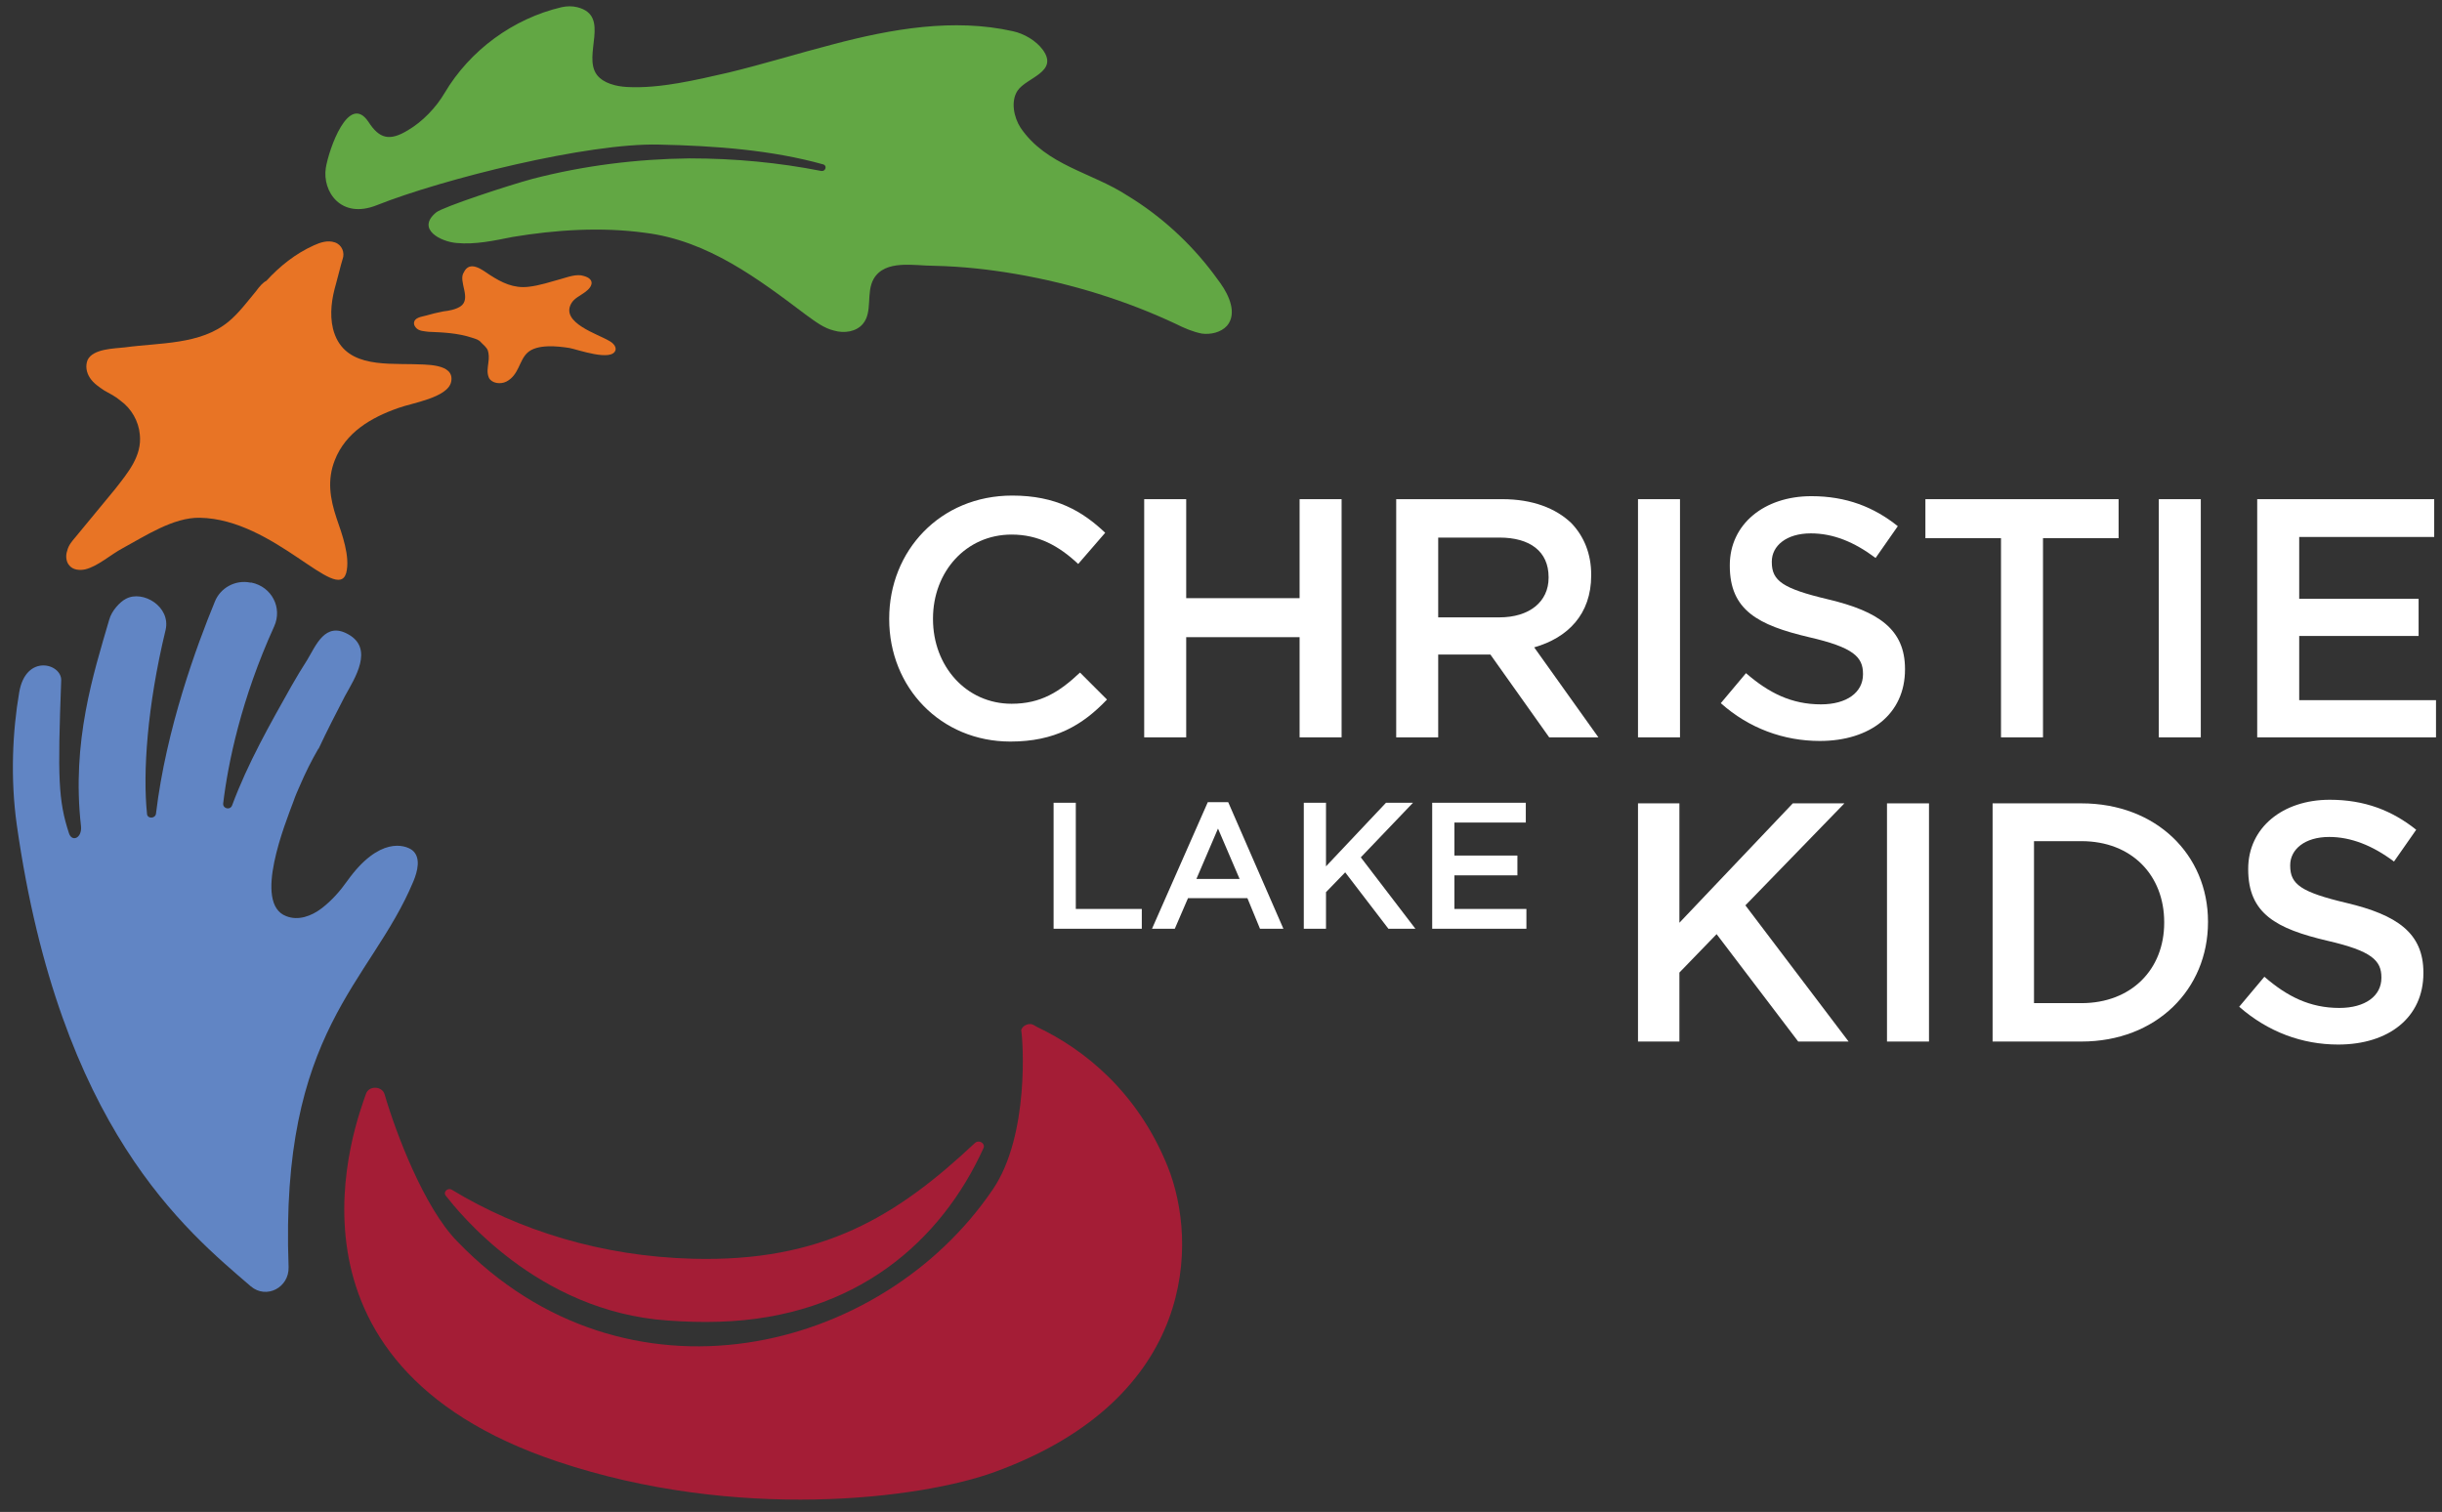 <?xml version="1.0" encoding="utf-8"?>
<!-- Generator: Adobe Illustrator 27.8.0, SVG Export Plug-In . SVG Version: 6.00 Build 0)  -->
<svg version="1.1" id="Layer_1" xmlns="http://www.w3.org/2000/svg" xmlns:xlink="http://www.w3.org/1999/xlink" x="0px" y="0px"
	 viewBox="0 0 407 252" style="enable-background:new 0 0 407 252;" xml:space="preserve">
<rect x="0" y="0" width="407" height="252" fill="#333333" stroke="none"/>
<style type="text/css">
	.st0{clip-path:url(#SVGID_00000176008391289245828810000014312269820926703038_);fill:#62A744;}
	.st1{clip-path:url(#SVGID_00000176008391289245828810000014312269820926703038_);fill:#E87425;}
	.st2{clip-path:url(#SVGID_00000176008391289245828810000014312269820926703038_);fill:#A41D36;}
	.st3{clip-path:url(#SVGID_00000176008391289245828810000014312269820926703038_);fill:#6185C4;}
	.st4{clip-path:url(#SVGID_00000176008391289245828810000014312269820926703038_);fill:#FFFFFF;}
	.st5{fill:#FFFFFF;}
	.st6{clip-path:url(#SVGID_00000013154207789283279420000014172977879917804222_);fill:#FFFFFF;}
	.st7{clip-path:url(#SVGID_00000037666256428551448220000002264076882935865240_);fill:#FFFFFF;}
	.st8{clip-path:url(#SVGID_00000143581021282447709690000002185611229109454783_);fill:#FFFFFF;}
</style>
<g>
	<defs>
		<rect id="SVGID_1_" x="-192" y="-151" width="792" height="612"/>
	</defs>
	<clipPath id="SVGID_00000014610659029051766470000004665661853028526782_">
		<use xlink:href="#SVGID_1_"  style="overflow:visible;"/>
	</clipPath>
	<path style="clip-path:url(#SVGID_00000014610659029051766470000004665661853028526782_);fill:#62A744;" d="M170.1,21.3
		c-1.1-1.7-1.7-4.4-0.5-6.2c1.5-2.2,6.9-3.1,4.2-6.8c-1.1-1.5-3.1-2.7-5-3.1C159,3,148.6,4.8,138.8,7.4c-5.8,1.5-11.6,3.3-17.4,4.7
		c-5.3,1.2-11.4,2.7-16.9,2.4c-1.8-0.1-3.9-0.6-5-2c-2.5-3.3,2.4-9.9-3.3-11.3c-0.8-0.2-1.7-0.2-2.6,0c-8.1,1.9-15.3,7.2-19.5,14.3
		c-1.4,2.4-3.7,4.8-6.1,6.2c-3.1,1.9-4.8,1.4-6.6-1.4c-3.3-4.9-6.6,4.6-7.1,7.7c-0.6,3.9,2.5,8.6,8.5,6.2
		c11.1-4.4,35.2-10.4,47-10.1c9.4,0.2,18.8,0.9,27.4,3.3c0.7,0.2,0.4,1.2-0.3,1.1c-7.1-1.4-14.4-2.1-22-2.1
		c-8.8,0.1-17.6,1.2-26.1,3.4c-4.1,1.1-15,4.7-16.1,5.6c-3.4,2.8,0.8,4.9,3.4,5.1c3.1,0.3,6.3-0.4,9.3-1c7.2-1.2,14.8-1.7,22.1-0.7
		c10.5,1.3,18.9,7.7,27,13.8c1.4,1,2.8,2.1,4.5,2.5c1.7,0.5,3.7,0.2,4.8-1.1c1.7-2,0.5-5.2,1.8-7.5c1.9-3.3,6.8-2.2,10-2.2
		c4.7,0.1,9.3,0.6,13.9,1.4c9.2,1.6,18.2,4.4,26.5,8.3c1.4,0.7,2.8,1.3,4.3,1.6c1.5,0.2,3.2-0.2,4.2-1.3c1.7-2,0.4-5-1.1-7.1
		c-0.4-0.5-0.7-1-1.1-1.5c-3.9-5.2-8.8-9.7-14.4-13.1C181.9,28.7,174.4,27.6,170.1,21.3"/>
	<path style="clip-path:url(#SVGID_00000014610659029051766470000004665661853028526782_);fill:#E87425;" d="M42.7,48.5
		c-1.5,1.8-2.9,3.7-4.6,5.1c-4.7,3.9-11.5,3.5-17.3,4.3c-1.7,0.2-5.3,0.2-6.2,2.1c-0.4,1-0.2,2.1,0.4,3c0.6,0.9,1.5,1.5,2.4,2.1
		c0.9,0.5,1.9,1,2.7,1.7c1.8,1.3,3,3.4,3.2,5.6c0.4,3.6-2,6.4-4.1,9.1c-2.2,2.7-4.4,5.3-6.6,8c-0.6,0.7-1.2,1.4-1.4,2.3
		c-0.3,0.8-0.2,1.9,0.4,2.5c0.6,0.7,1.7,0.8,2.6,0.6c2.1-0.5,4.3-2.5,6.2-3.5c3.7-2,8.5-5.2,12.9-5.1c12.4,0.2,22.9,14.4,24.4,9.2
		c0.7-2.7-0.7-6.5-1.6-9.1c-1.1-3.3-1.6-6.4-0.3-9.7c1.8-4.6,6-7.1,10.6-8.7c2.1-0.8,8.3-1.7,8.8-4.4c0.6-3.1-4.5-2.8-6.4-2.9
		c-5.2-0.1-11.7,0.4-13.3-5.9c-0.6-2.5-0.2-5.1,0.5-7.5c0.4-1.4,0.7-2.8,1.1-4.1c0.4-1.1-0.1-2.4-1.3-2.8c-1.2-0.4-2.4,0-3.5,0.5
		c-3.1,1.4-5.7,3.5-7.9,5.9C43.8,47.1,43.2,47.8,42.7,48.5"/>
	<path style="clip-path:url(#SVGID_00000014610659029051766470000004665661853028526782_);fill:#E87425;" d="M76.7,51.1
		c-0.8,0.5-1.9,0.7-2.8,0.8c-1,0.2-1.9,0.4-2.9,0.7c-0.7,0.2-2,0.3-2,1.3c0,0.3,0.2,0.6,0.4,0.8c0.5,0.5,1.3,0.5,2,0.6
		c2.4,0.1,4.9,0.2,7.3,1c0.6,0.2,1.1,0.3,1.5,0.8c0.4,0.4,0.9,0.8,1.1,1.3c0.2,0.6,0.2,1.3,0.1,2c-0.1,0.9-0.3,1.7,0.1,2.6
		c0.5,0.9,1.9,1.1,2.9,0.6c2.1-1.1,2.1-3.5,3.5-4.8c1.6-1.5,5.1-1.1,7-0.8c1.2,0.2,7.2,2.4,7.7,0.3c0.1-0.6-0.5-1.2-1.1-1.5
		c-1.8-1.1-8.1-3-6.3-6.2c0.5-0.9,1.5-1.3,2.3-1.9c1.4-1,1.6-2.2-0.2-2.7c-1.2-0.4-2.7,0.2-3.8,0.5c-1.8,0.5-3.6,1.1-5.4,1.3
		c-2.5,0.3-4.5-0.7-6.5-2c-1.2-0.8-3.3-2.5-4.3-0.4C76.3,46.9,78.7,49.8,76.7,51.1"/>
	<path style="clip-path:url(#SVGID_00000014610659029051766470000004665661853028526782_);fill:#A41D36;" d="M111.3,220.1
		c2.8,0.2,5.7,0.3,8.6,0.2c22.8-0.7,37-13.5,44-28.9c0.4-0.8-0.7-1.5-1.4-0.9c-13,12.2-25.4,19.9-47.1,19.3
		c-15.1-0.4-28.9-4.7-40.1-11.5c-0.7-0.4-1.5,0.4-1,1C76.2,201.7,89.4,218.6,111.3,220.1"/>
	<path style="clip-path:url(#SVGID_00000014610659029051766470000004665661853028526782_);fill:#A41D36;" d="M64.1,182.4
		c-0.4-1.4-2.6-1.5-3.1-0.1c0,0,0,0,0,0c-1.5,4.4-17.4,44.8,31.9,61.3c29.8,10,60.5,6.3,73,1.7c33.6-12.3,33.8-38.3,28.7-50.9
		c-5-12.4-13.9-19.5-21.7-23.2c-0.4-0.2-0.6-0.4-1-0.5c-0.7-0.1-1.5,0.3-1.7,1c0.3,1.6,1.4,17.5-4.7,26.5
		c-18.6,27.5-61.2,37.9-89.3,8.7C70.7,201.3,66,188.9,64.1,182.4"/>
	<path style="clip-path:url(#SVGID_00000014610659029051766470000004665661853028526782_);fill:#6185C4;" d="M68.9,146.9
		c0.7-1.7,1.3-4-0.2-5.2c-1.2-0.9-5.5-2.3-10.8,5.1c-1.2,1.7-2.6,3.3-4.3,4.6c-1.7,1.3-3.9,2.1-5.9,1.3c-5.6-2.1-0.1-15.6,1.2-19.1
		c0.3-0.9,0.7-1.8,1.1-2.7c0.9-2.1,1.9-4.1,3-6c0,0,0-0.1,0.1-0.1c1.4-3,2.9-5.9,4.4-8.8c1.6-2.9,4.9-7.9,0.5-10.3
		c-3.8-2.1-5.3,1.8-6.8,4.3c-0.9,1.4-1.8,2.9-2.6,4.3c-3.6,6.4-7.3,12.9-9.9,19.9c-0.3,0.9-1.6,0.6-1.5-0.3c0.8-6.7,3-17.4,8.5-29.5
		c1.4-3.1-0.4-6.6-3.8-7.3c-0.1,0-0.1,0-0.2,0c-2.5-0.5-5,0.9-5.9,3.2c-3,7.3-8.1,21.1-9.8,35.3c-0.1,0.9-1.5,0.9-1.5,0
		c-0.7-6.7,0-17.8,3.1-30.6c0.9-3.9-3.8-6.7-6.6-5.2c-1,0.5-2.4,2-2.8,3.5c-2.6,8.9-6.3,20.3-4.7,34.4c0.2,2-1.5,2.7-2,1.2
		c-1.8-5.5-1.9-9.3-1.3-25.5c0.1-2.8-5.9-4.5-7,2c-1.1,6.4-1.5,14.3-0.4,22.1c7.2,50.6,28.2,67.6,39,76.9c2.6,2.2,6.4,0.2,6.3-3.2
		C46.6,171.6,61.8,163.9,68.9,146.9"/>
	<path style="clip-path:url(#SVGID_00000014610659029051766470000004665661853028526782_);fill:#FFFFFF;" d="M148.2,103.2v-0.1
		c0-11.3,8.5-20.5,20.5-20.5c7.3,0,11.7,2.6,15.5,6.2l-4.5,5.2c-3.2-3-6.6-4.9-11.1-4.9c-7.6,0-13.1,6.2-13.1,14v0.1
		c0,7.8,5.5,14.1,13.1,14.1c4.9,0,8-2,11.4-5.2l4.5,4.5c-4.1,4.3-8.7,7-16.1,7C156.8,123.6,148.2,114.6,148.2,103.2"/>
</g>
<polygon class="st5" points="190.7,83.2 197.7,83.2 197.7,99.7 216.6,99.7 216.6,83.2 223.6,83.2 223.6,122.9 216.6,122.9 
	216.6,106.2 197.7,106.2 197.7,122.9 190.7,122.9 "/>
<g>
	<defs>
		<rect id="SVGID_00000011710400998035030000000000094211007913876116_" x="-192" y="-151" width="792" height="612"/>
	</defs>
	<clipPath id="SVGID_00000146487393155785440680000016431596555509859714_">
		<use xlink:href="#SVGID_00000011710400998035030000000000094211007913876116_"  style="overflow:visible;"/>
	</clipPath>
	<path style="clip-path:url(#SVGID_00000146487393155785440680000016431596555509859714_);fill:#FFFFFF;" d="M249.9,102.9
		c5,0,8.2-2.6,8.2-6.6v-0.1c0-4.3-3.1-6.6-8.2-6.6h-10.2v13.3H249.9z M232.7,83.2h17.7c5,0,8.9,1.5,11.5,4c2.1,2.2,3.3,5.1,3.3,8.6
		v0.1c0,6.5-3.9,10.4-9.5,12l10.7,15h-8.2l-9.8-13.8h-0.1h-8.6v13.8h-7V83.2z"/>
</g>
<rect x="273" y="83.2" class="st5" width="7" height="39.7"/>
<g>
	<defs>
		<rect id="SVGID_00000033331880136716302300000002891113013183392654_" x="-192" y="-151" width="792" height="612"/>
	</defs>
	<clipPath id="SVGID_00000175299931472934502250000011708492586254865070_">
		<use xlink:href="#SVGID_00000033331880136716302300000002891113013183392654_"  style="overflow:visible;"/>
	</clipPath>
	<path style="clip-path:url(#SVGID_00000175299931472934502250000011708492586254865070_);fill:#FFFFFF;" d="M286.8,117.2l4.2-5
		c3.8,3.3,7.6,5.2,12.5,5.2c4.3,0,7-2,7-5v-0.1c0-2.8-1.6-4.4-9-6.1c-8.5-2-13.2-4.5-13.2-11.9v-0.1c0-6.8,5.7-11.5,13.6-11.5
		c5.8,0,10.4,1.8,14.4,5l-3.7,5.3c-3.6-2.7-7.1-4.1-10.8-4.1c-4.1,0-6.5,2.1-6.5,4.7v0.1c0,3.1,1.8,4.4,9.4,6.2
		c8.4,2,12.8,5,12.8,11.6v0.1c0,7.4-5.8,11.9-14.2,11.9C297.3,123.5,291.5,121.4,286.8,117.2"/>
</g>
<polygon class="st5" points="333.5,89.7 320.9,89.7 320.9,83.2 353.1,83.2 353.1,89.7 340.5,89.7 340.5,122.9 333.5,122.9 "/>
<rect x="359.8" y="83.2" class="st5" width="7" height="39.7"/>
<polygon class="st5" points="376.2,83.2 405.7,83.2 405.7,89.5 383.2,89.5 383.2,99.8 403.1,99.8 403.1,106 383.2,106 383.2,116.7 
	406,116.7 406,122.9 376.2,122.9 "/>
<polygon class="st5" points="175.6,133.8 179.3,133.8 179.3,151.5 190.3,151.5 190.3,154.8 175.6,154.8 "/>
<path class="st5" d="M206.6,146.5l-3.6-8.4l-3.6,8.4H206.6z M201.3,133.7h3.4l9.2,21.1h-3.9l-2.1-5.1H198l-2.2,5.1h-3.8L201.3,133.7
	z"/>
<polygon class="st5" points="217.3,133.8 221,133.8 221,144.4 231,133.8 235.5,133.8 226.8,142.9 235.9,154.8 231.4,154.8 
	224.2,145.4 221,148.7 221,154.8 217.3,154.8 "/>
<polygon class="st5" points="238.7,133.8 254.3,133.8 254.3,137.1 242.4,137.1 242.4,142.6 252.9,142.6 252.9,145.9 242.4,145.9 
	242.4,151.5 254.4,151.5 254.4,154.8 238.7,154.8 "/>
<polygon class="st5" points="273,133.9 279.9,133.9 279.9,153.8 298.8,133.9 307.4,133.9 290.9,150.9 308.1,173.6 299.7,173.6 
	286.1,155.7 279.9,162.1 279.9,173.6 273,173.6 "/>
<rect x="314.5" y="133.9" class="st5" width="7" height="39.7"/>
<g>
	<defs>
		<rect id="SVGID_00000071557674572909106910000011660631593899824290_" x="-192" y="-151" width="792" height="612"/>
	</defs>
	<clipPath id="SVGID_00000088845696592650598020000001022679506254812597_">
		<use xlink:href="#SVGID_00000071557674572909106910000011660631593899824290_"  style="overflow:visible;"/>
	</clipPath>
	<path style="clip-path:url(#SVGID_00000088845696592650598020000001022679506254812597_);fill:#FFFFFF;" d="M346.9,167.2
		c8.3,0,13.8-5.6,13.8-13.4v-0.1c0-7.8-5.4-13.5-13.8-13.5H339v27H346.9z M332.1,133.9h14.8c12.5,0,21.1,8.6,21.1,19.7v0.1
		c0,11.2-8.6,19.9-21.1,19.9h-14.8V133.9z"/>
	<path style="clip-path:url(#SVGID_00000088845696592650598020000001022679506254812597_);fill:#FFFFFF;" d="M373.2,167.8l4.2-5
		c3.8,3.3,7.6,5.2,12.5,5.2c4.3,0,7-2,7-5v-0.1c0-2.8-1.6-4.4-9-6.1c-8.5-2-13.2-4.5-13.2-11.9v-0.1c0-6.8,5.7-11.5,13.6-11.5
		c5.8,0,10.4,1.8,14.4,5l-3.7,5.3c-3.6-2.7-7.2-4.1-10.8-4.1c-4.1,0-6.5,2.1-6.5,4.7v0.1c0,3.1,1.8,4.4,9.4,6.2
		c8.4,2,12.8,5,12.8,11.6v0.1c0,7.4-5.8,11.9-14.2,11.9C383.7,174.1,378,172,373.2,167.8"/>
</g>
</svg>
